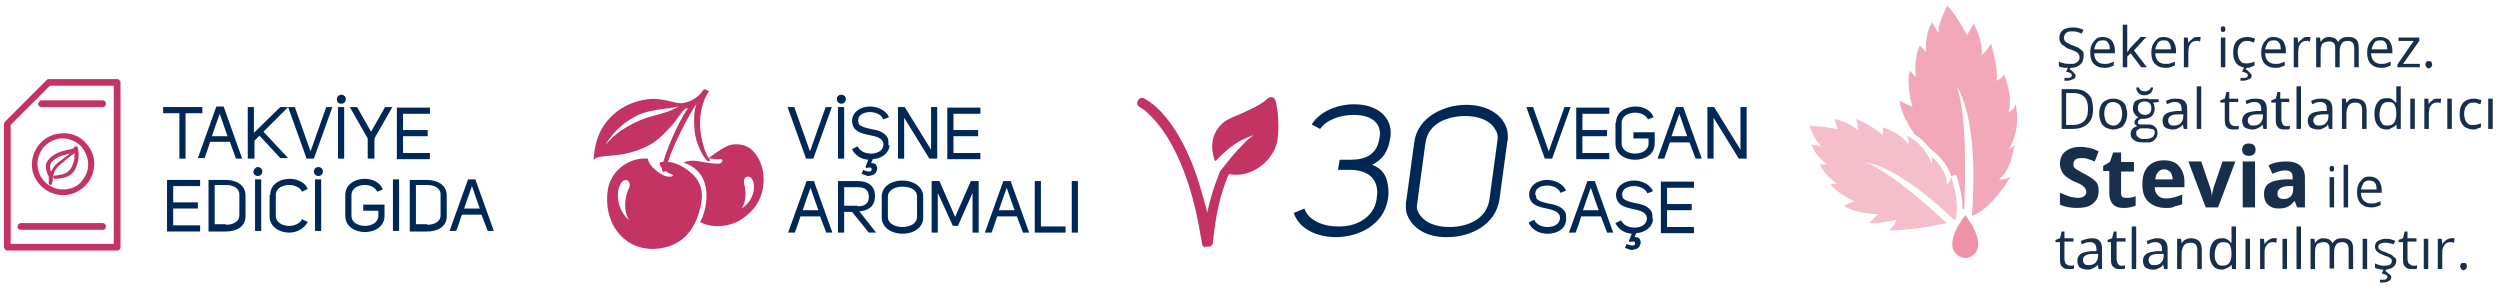 <?xml version="1.0" encoding="utf-8"?>
<!-- Generator: Adobe Illustrator 28.1.0, SVG Export Plug-In . SVG Version: 6.00 Build 0)  -->
<svg version="1.1" id="Layer_1" xmlns="http://www.w3.org/2000/svg" xmlns:xlink="http://www.w3.org/1999/xlink" x="0px" y="0px"
	 viewBox="0 0 446 52" style="enable-background:new 0 0 446 52;" xml:space="preserve">
<style type="text/css">
	.st0{fill:#182E4D;}
	.st1{opacity:0.6;}
	.st2{fill:#EF92A8;}
	.st3{opacity:0.8;}
	.st4{fill:none;}
	.st5{fill:#002856;}
	.st6{fill:#C33463;}
</style>
<g>
	<g>
		<g>
			<g>
				<path class="st0" d="M371.7,10.1c0,0.4-0.1,0.8-0.3,1.1c-0.2,0.3-0.5,0.5-0.9,0.7s-0.8,0.2-1.3,0.2c-0.3,0-0.5,0-0.8,0
					S368,12,367.8,12s-0.4-0.1-0.5-0.2V11c0.2,0.1,0.5,0.2,0.9,0.3s0.7,0.1,1.1,0.1c0.4,0,0.7,0,0.9-0.1s0.4-0.2,0.6-0.4
					c0.1-0.2,0.2-0.4,0.2-0.7c0-0.2-0.1-0.4-0.2-0.6s-0.3-0.3-0.5-0.4c-0.2-0.1-0.6-0.3-1-0.4c-0.3-0.1-0.6-0.2-0.8-0.4
					s-0.4-0.3-0.6-0.4c-0.2-0.2-0.3-0.4-0.4-0.6c-0.1-0.2-0.1-0.5-0.1-0.7c0-0.4,0.1-0.7,0.3-1c0.2-0.3,0.5-0.5,0.8-0.6
					c0.3-0.1,0.7-0.2,1.2-0.2c0.4,0,0.7,0,1.1,0.1c0.3,0.1,0.6,0.2,0.9,0.3l-0.3,0.7c-0.3-0.1-0.5-0.2-0.8-0.3
					c-0.3-0.1-0.6-0.1-0.9-0.1s-0.6,0-0.8,0.1c-0.2,0.1-0.4,0.2-0.5,0.4s-0.2,0.4-0.2,0.6c0,0.3,0.1,0.5,0.2,0.6
					c0.1,0.2,0.3,0.3,0.5,0.4c0.2,0.1,0.5,0.3,0.9,0.4c0.4,0.2,0.8,0.3,1.1,0.5s0.5,0.4,0.7,0.6S371.7,9.7,371.7,10.1z M370.3,13.4
					c0,0.3-0.1,0.6-0.4,0.7s-0.6,0.3-1.1,0.3c-0.1,0-0.2,0-0.3,0s-0.2,0-0.2,0v-0.5c0.1,0,0.1,0,0.2,0s0.2,0,0.3,0
					c0.2,0,0.4,0,0.6-0.1s0.2-0.2,0.2-0.4c0-0.2-0.1-0.3-0.3-0.4c-0.2-0.1-0.4-0.1-0.7-0.2l0.4-0.9h0.5l-0.3,0.5
					c0.2,0,0.3,0.1,0.4,0.2c0.1,0.1,0.2,0.2,0.3,0.3S370.3,13.3,370.3,13.4z"/>
				<path class="st0" d="M375.1,6.6c0.5,0,0.8,0.1,1.2,0.3s0.6,0.5,0.7,0.8c0.2,0.4,0.3,0.8,0.3,1.3v0.5h-3.7c0,0.6,0.2,1.1,0.5,1.4
					s0.7,0.5,1.3,0.5c0.3,0,0.6,0,0.9-0.1s0.5-0.2,0.8-0.3v0.7c-0.3,0.1-0.5,0.2-0.8,0.3c-0.3,0.1-0.6,0.1-0.9,0.1
					c-0.5,0-1-0.1-1.3-0.3c-0.4-0.2-0.7-0.5-0.9-0.9s-0.3-0.9-0.3-1.5c0-0.6,0.1-1.1,0.3-1.5c0.2-0.4,0.5-0.7,0.8-1
					C374.2,6.7,374.6,6.6,375.1,6.6z M375.1,7.2c-0.4,0-0.8,0.1-1,0.4s-0.4,0.7-0.5,1.2h2.8c0-0.3-0.1-0.6-0.1-0.8
					c-0.1-0.2-0.2-0.4-0.4-0.6S375.4,7.2,375.1,7.2z"/>
				<path class="st0" d="M379.5,4.4v3.9c0,0.1,0,0.3,0,0.5s0,0.4,0,0.5h0c0.1-0.1,0.2-0.2,0.3-0.4c0.1-0.2,0.2-0.3,0.3-0.4l1.8-1.9
					h1L380.7,9L383,12h-1l-1.9-2.5l-0.6,0.6V12h-0.8V4.4H379.5z"/>
				<path class="st0" d="M386,6.6c0.5,0,0.8,0.1,1.2,0.3s0.6,0.5,0.7,0.8c0.2,0.4,0.3,0.8,0.3,1.3v0.5h-3.7c0,0.6,0.2,1.1,0.5,1.4
					s0.7,0.5,1.3,0.5c0.3,0,0.6,0,0.9-0.1s0.5-0.2,0.8-0.3v0.7c-0.3,0.1-0.5,0.2-0.8,0.3c-0.3,0.1-0.6,0.1-0.9,0.1
					c-0.5,0-1-0.1-1.3-0.3c-0.4-0.2-0.7-0.5-0.9-0.9s-0.3-0.9-0.3-1.5c0-0.6,0.1-1.1,0.3-1.5c0.2-0.4,0.5-0.7,0.8-1
					C385.1,6.7,385.5,6.6,386,6.6z M386,7.2c-0.4,0-0.8,0.1-1,0.4s-0.4,0.7-0.5,1.2h2.8c0-0.3-0.1-0.6-0.1-0.8
					c-0.1-0.2-0.2-0.4-0.4-0.6S386.3,7.2,386,7.2z"/>
				<path class="st0" d="M392,6.6c0.1,0,0.2,0,0.3,0s0.2,0,0.3,0l-0.1,0.8c-0.1,0-0.2,0-0.3-0.1s-0.2,0-0.3,0c-0.2,0-0.4,0-0.6,0.1
					c-0.2,0.1-0.4,0.2-0.5,0.4s-0.3,0.4-0.3,0.6s-0.1,0.5-0.1,0.8V12h-0.8V6.7h0.7l0.1,1h0c0.1-0.2,0.2-0.4,0.4-0.5s0.3-0.3,0.5-0.4
					C391.5,6.6,391.7,6.6,392,6.6z"/>
				<path class="st0" d="M396.6,4.7c0.1,0,0.2,0,0.3,0.1c0.1,0.1,0.1,0.2,0.1,0.4c0,0.2,0,0.3-0.1,0.4c-0.1,0.1-0.2,0.1-0.3,0.1
					c-0.1,0-0.3,0-0.3-0.1c-0.1-0.1-0.1-0.2-0.1-0.4c0-0.2,0-0.3,0.1-0.4C396.4,4.7,396.5,4.7,396.6,4.7z M397,6.7V12h-0.8V6.7H397z
					"/>
				<path class="st0" d="M400.9,12.1c-0.5,0-0.9-0.1-1.3-0.3s-0.7-0.5-0.9-0.9s-0.3-0.9-0.3-1.5c0-0.6,0.1-1.2,0.3-1.6
					c0.2-0.4,0.5-0.7,0.9-0.9s0.8-0.3,1.3-0.3c0.3,0,0.5,0,0.8,0.1c0.2,0.1,0.5,0.1,0.6,0.2l-0.2,0.7c-0.2-0.1-0.4-0.1-0.6-0.2
					c-0.2-0.1-0.4-0.1-0.6-0.1c-0.4,0-0.7,0.1-0.9,0.2c-0.2,0.2-0.4,0.4-0.6,0.7c-0.1,0.3-0.2,0.7-0.2,1.1c0,0.4,0.1,0.8,0.2,1.1
					c0.1,0.3,0.3,0.5,0.5,0.7c0.2,0.2,0.5,0.2,0.9,0.2c0.3,0,0.5,0,0.8-0.1s0.4-0.1,0.6-0.2v0.7c-0.2,0.1-0.4,0.2-0.6,0.2
					C401.5,12.1,401.2,12.1,400.9,12.1z M401.7,13.4c0,0.3-0.1,0.6-0.4,0.7s-0.6,0.3-1.1,0.3c-0.1,0-0.2,0-0.3,0s-0.2,0-0.2,0v-0.5
					c0.1,0,0.1,0,0.2,0s0.2,0,0.3,0c0.2,0,0.4,0,0.6-0.1s0.2-0.2,0.2-0.4c0-0.2-0.1-0.3-0.3-0.4c-0.2-0.1-0.4-0.1-0.7-0.2l0.4-0.9
					h0.5l-0.3,0.5c0.2,0,0.3,0.1,0.4,0.2c0.1,0.1,0.2,0.2,0.3,0.3S401.7,13.3,401.7,13.4z"/>
				<path class="st0" d="M405.6,6.6c0.5,0,0.8,0.1,1.2,0.3s0.6,0.5,0.7,0.8c0.2,0.4,0.3,0.8,0.3,1.3v0.5h-3.7c0,0.6,0.2,1.1,0.5,1.4
					s0.7,0.5,1.3,0.5c0.3,0,0.6,0,0.9-0.1s0.5-0.2,0.8-0.3v0.7c-0.3,0.1-0.5,0.2-0.8,0.3c-0.3,0.1-0.6,0.1-0.9,0.1
					c-0.5,0-1-0.1-1.3-0.3c-0.4-0.2-0.7-0.5-0.9-0.9s-0.3-0.9-0.3-1.5c0-0.6,0.1-1.1,0.3-1.5c0.2-0.4,0.5-0.7,0.8-1
					C404.7,6.7,405.1,6.6,405.6,6.6z M405.6,7.2c-0.4,0-0.8,0.1-1,0.4s-0.4,0.7-0.5,1.2h2.8c0-0.3-0.1-0.6-0.1-0.8
					c-0.1-0.2-0.2-0.4-0.4-0.6S405.9,7.2,405.6,7.2z"/>
				<path class="st0" d="M411.6,6.6c0.1,0,0.2,0,0.3,0s0.2,0,0.3,0l-0.1,0.8c-0.1,0-0.2,0-0.3-0.1s-0.2,0-0.3,0
					c-0.2,0-0.4,0-0.6,0.1c-0.2,0.1-0.4,0.2-0.5,0.4s-0.3,0.4-0.3,0.6S410,8.9,410,9.2V12h-0.8V6.7h0.7l0.1,1h0
					c0.1-0.2,0.2-0.4,0.4-0.5s0.3-0.3,0.5-0.4C411.1,6.6,411.3,6.6,411.6,6.6z"/>
				<path class="st0" d="M419.1,6.6c0.6,0,1,0.2,1.3,0.5s0.4,0.8,0.4,1.5V12H420V8.6c0-0.4-0.1-0.8-0.3-1c-0.2-0.2-0.5-0.3-0.8-0.3
					c-0.5,0-0.9,0.1-1.1,0.4c-0.2,0.3-0.4,0.7-0.4,1.3v3h-0.8V8.6c0-0.3,0-0.5-0.1-0.7c-0.1-0.2-0.2-0.3-0.4-0.4
					c-0.2-0.1-0.4-0.1-0.6-0.1c-0.4,0-0.6,0.1-0.9,0.2s-0.4,0.4-0.5,0.7c-0.1,0.3-0.1,0.6-0.1,1.1V12h-0.8V6.7h0.7l0.1,0.8h0
					c0.1-0.2,0.2-0.3,0.4-0.5s0.3-0.2,0.5-0.3s0.4-0.1,0.6-0.1c0.4,0,0.7,0.1,1,0.2c0.3,0.2,0.5,0.4,0.6,0.7h0
					c0.2-0.3,0.4-0.5,0.7-0.7S418.7,6.6,419.1,6.6z"/>
				<path class="st0" d="M424.6,6.6c0.5,0,0.8,0.1,1.2,0.3s0.6,0.5,0.7,0.8c0.2,0.4,0.3,0.8,0.3,1.3v0.5H423c0,0.6,0.2,1.1,0.5,1.4
					s0.7,0.5,1.3,0.5c0.3,0,0.6,0,0.9-0.1s0.5-0.2,0.8-0.3v0.7c-0.3,0.1-0.5,0.2-0.8,0.3c-0.3,0.1-0.6,0.1-0.9,0.1
					c-0.5,0-1-0.1-1.3-0.3c-0.4-0.2-0.7-0.5-0.9-0.9s-0.3-0.9-0.3-1.5c0-0.6,0.1-1.1,0.3-1.5c0.2-0.4,0.5-0.7,0.8-1
					C423.7,6.7,424.1,6.6,424.6,6.6z M424.6,7.2c-0.4,0-0.8,0.1-1,0.4s-0.4,0.7-0.5,1.2h2.8c0-0.3-0.1-0.6-0.1-0.8
					c-0.1-0.2-0.2-0.4-0.4-0.6S424.9,7.2,424.6,7.2z"/>
				<path class="st0" d="M431.6,12h-3.9v-0.5l2.9-4.2h-2.7V6.7h3.7v0.6l-2.9,4.1h3V12z"/>
				<path class="st0" d="M432.7,11.5c0-0.2,0.1-0.4,0.2-0.5s0.2-0.1,0.4-0.1c0.2,0,0.3,0,0.4,0.1s0.2,0.3,0.2,0.5
					c0,0.2-0.1,0.4-0.2,0.5s-0.3,0.2-0.4,0.2c-0.2,0-0.3-0.1-0.4-0.2S432.7,11.7,432.7,11.5z"/>
				<path class="st0" d="M373.4,19.4c0,0.8-0.1,1.5-0.4,2s-0.7,0.9-1.3,1.2c-0.6,0.3-1.2,0.4-2,0.4h-1.9v-7.1h2.2
					c0.7,0,1.4,0.1,1.9,0.4s0.9,0.7,1.2,1.2C373.2,18,373.4,18.6,373.4,19.4z M372.5,19.4c0-0.6-0.1-1.2-0.3-1.6
					c-0.2-0.4-0.5-0.7-0.9-0.9c-0.4-0.2-0.9-0.3-1.5-0.3h-1.2v5.7h1c1,0,1.7-0.2,2.2-0.7C372.3,21.1,372.5,20.4,372.5,19.4z"/>
				<path class="st0" d="M379.5,20.3c0,0.4-0.1,0.8-0.2,1.2s-0.3,0.6-0.5,0.9s-0.5,0.4-0.8,0.5c-0.3,0.1-0.6,0.2-1,0.2
					c-0.4,0-0.7-0.1-1-0.2c-0.3-0.1-0.6-0.3-0.8-0.5c-0.2-0.2-0.4-0.5-0.5-0.9c-0.1-0.3-0.2-0.7-0.2-1.2c0-0.6,0.1-1.1,0.3-1.5
					s0.5-0.7,0.9-0.9c0.4-0.2,0.8-0.3,1.3-0.3c0.5,0,0.9,0.1,1.3,0.3c0.4,0.2,0.7,0.5,0.9,0.9C379.3,19.3,379.5,19.8,379.5,20.3z
					 M375.4,20.3c0,0.4,0.1,0.8,0.2,1.1s0.3,0.6,0.5,0.7s0.5,0.3,0.9,0.3c0.4,0,0.7-0.1,0.9-0.3c0.2-0.2,0.4-0.4,0.5-0.7
					s0.2-0.7,0.2-1.1c0-0.4-0.1-0.8-0.2-1.1s-0.3-0.6-0.5-0.7s-0.5-0.3-0.9-0.3c-0.6,0-1,0.2-1.2,0.6
					C375.5,19.2,375.4,19.7,375.4,20.3z"/>
				<path class="st0" d="M382.3,25.4c-0.7,0-1.2-0.1-1.6-0.4s-0.6-0.6-0.6-1.1c0-0.3,0.1-0.6,0.3-0.9c0.2-0.2,0.5-0.4,0.9-0.5
					c-0.1-0.1-0.3-0.2-0.4-0.3c-0.1-0.1-0.1-0.3-0.1-0.4c0-0.2,0.1-0.4,0.2-0.5c0.1-0.1,0.3-0.3,0.5-0.4c-0.3-0.1-0.5-0.3-0.7-0.6
					c-0.2-0.3-0.3-0.6-0.3-0.9c0-0.4,0.1-0.7,0.2-1s0.4-0.5,0.7-0.6s0.7-0.2,1.1-0.2c0.1,0,0.2,0,0.3,0c0.1,0,0.2,0,0.3,0
					s0.2,0,0.2,0.1h1.8v0.5l-1,0.1c0.1,0.1,0.2,0.3,0.2,0.5s0.1,0.4,0.1,0.6c0,0.5-0.2,1-0.5,1.3s-0.9,0.5-1.5,0.5
					c-0.1,0-0.3,0-0.5,0c-0.2,0.1-0.3,0.2-0.4,0.3c-0.1,0.1-0.1,0.2-0.1,0.4c0,0.1,0,0.2,0.1,0.2c0.1,0.1,0.2,0.1,0.3,0.1
					s0.3,0,0.4,0h0.9c0.6,0,1,0.1,1.3,0.4c0.3,0.2,0.5,0.6,0.5,1.1c0,0.6-0.2,1-0.7,1.4S383.3,25.4,382.3,25.4z M382.4,24.8
					c0.4,0,0.8,0,1.1-0.1c0.3-0.1,0.5-0.2,0.7-0.4c0.1-0.2,0.2-0.4,0.2-0.6c0-0.2,0-0.4-0.1-0.5S384,23,383.8,23s-0.4-0.1-0.7-0.1
					h-0.9c-0.2,0-0.5,0-0.6,0.1s-0.3,0.2-0.4,0.3c-0.1,0.1-0.1,0.3-0.1,0.5c0,0.3,0.1,0.5,0.4,0.7S381.9,24.8,382.4,24.8z
					 M384.1,15.6c0,0.3-0.1,0.5-0.2,0.7c-0.1,0.2-0.3,0.4-0.5,0.5s-0.5,0.2-0.8,0.2c-0.5,0-0.8-0.1-1.1-0.4c-0.2-0.2-0.4-0.6-0.4-1
					h0.5c0,0.2,0.1,0.3,0.2,0.4s0.2,0.2,0.3,0.2s0.3,0.1,0.5,0.1c0.2,0,0.3,0,0.5-0.1s0.3-0.1,0.4-0.2s0.1-0.2,0.2-0.4H384.1z
					 M382.6,20.5c0.4,0,0.7-0.1,0.9-0.3s0.3-0.5,0.3-0.9c0-0.4-0.1-0.7-0.3-0.9s-0.5-0.3-0.9-0.3c-0.4,0-0.7,0.1-0.9,0.3
					c-0.2,0.2-0.3,0.5-0.3,0.9c0,0.4,0.1,0.6,0.3,0.8S382.2,20.5,382.6,20.5z"/>
				<path class="st0" d="M388.3,17.6c0.6,0,1.1,0.1,1.4,0.4s0.5,0.7,0.5,1.4V23h-0.6l-0.2-0.8h0c-0.1,0.2-0.3,0.4-0.5,0.5
					s-0.4,0.2-0.6,0.3c-0.2,0.1-0.5,0.1-0.8,0.1c-0.3,0-0.6-0.1-0.9-0.2c-0.3-0.1-0.5-0.3-0.6-0.5c-0.1-0.2-0.2-0.5-0.2-0.9
					c0-0.5,0.2-0.9,0.6-1.2s1.1-0.4,1.9-0.5l0.9,0v-0.3c0-0.5-0.1-0.8-0.3-1s-0.5-0.3-0.8-0.3c-0.3,0-0.5,0-0.8,0.1
					s-0.5,0.2-0.7,0.3l-0.2-0.6c0.2-0.1,0.5-0.2,0.8-0.3S387.9,17.6,388.3,17.6z M389.4,20.4l-0.8,0c-0.7,0-1.1,0.1-1.4,0.3
					s-0.4,0.5-0.4,0.8c0,0.3,0.1,0.5,0.3,0.7s0.4,0.2,0.7,0.2c0.5,0,0.9-0.1,1.2-0.4s0.5-0.7,0.5-1.2V20.4z"/>
				<path class="st0" d="M392.7,23h-0.8v-7.6h0.8V23z"/>
				<path class="st0" d="M398.7,22.5c0.1,0,0.3,0,0.4,0s0.3-0.1,0.3-0.1V23c-0.1,0-0.2,0.1-0.4,0.1c-0.2,0-0.3,0-0.5,0
					c-0.3,0-0.5,0-0.8-0.1s-0.4-0.3-0.6-0.5c-0.1-0.2-0.2-0.6-0.2-1v-3.2h-0.8v-0.4l0.8-0.3l0.3-1.2h0.5v1.2h1.6v0.6h-1.6v3.1
					c0,0.3,0.1,0.6,0.2,0.8C398.2,22.4,398.4,22.5,398.7,22.5z"/>
				<path class="st0" d="M402.5,17.6c0.6,0,1.1,0.1,1.4,0.4s0.5,0.7,0.5,1.4V23h-0.6l-0.2-0.8h0c-0.1,0.2-0.3,0.4-0.5,0.5
					s-0.4,0.2-0.6,0.3c-0.2,0.1-0.5,0.1-0.8,0.1c-0.3,0-0.6-0.1-0.9-0.2c-0.3-0.1-0.5-0.3-0.6-0.5c-0.1-0.2-0.2-0.5-0.2-0.9
					c0-0.5,0.2-0.9,0.6-1.2s1.1-0.4,1.9-0.5l0.9,0v-0.3c0-0.5-0.1-0.8-0.3-1s-0.5-0.3-0.8-0.3c-0.3,0-0.5,0-0.8,0.1
					s-0.5,0.2-0.7,0.3l-0.2-0.6c0.2-0.1,0.5-0.2,0.8-0.3S402.2,17.6,402.5,17.6z M403.6,20.4l-0.8,0c-0.7,0-1.1,0.1-1.4,0.3
					s-0.4,0.5-0.4,0.8c0,0.3,0.1,0.5,0.3,0.7s0.4,0.2,0.7,0.2c0.5,0,0.9-0.1,1.2-0.4s0.5-0.7,0.5-1.2V20.4z"/>
				<path class="st0" d="M407.8,22.5c0.1,0,0.3,0,0.4,0s0.3-0.1,0.3-0.1V23c-0.1,0-0.2,0.1-0.4,0.1c-0.2,0-0.3,0-0.5,0
					c-0.3,0-0.5,0-0.8-0.1s-0.4-0.3-0.6-0.5c-0.1-0.2-0.2-0.6-0.2-1v-3.2h-0.8v-0.4l0.8-0.3l0.3-1.2h0.5v1.2h1.6v0.6H407v3.1
					c0,0.3,0.1,0.6,0.2,0.8C407.3,22.4,407.6,22.5,407.8,22.5z"/>
				<path class="st0" d="M410.5,23h-0.8v-7.6h0.8V23z"/>
				<path class="st0" d="M414.2,17.6c0.6,0,1.1,0.1,1.4,0.4s0.5,0.7,0.5,1.4V23h-0.6l-0.2-0.8h0c-0.1,0.2-0.3,0.4-0.5,0.5
					s-0.4,0.2-0.6,0.3c-0.2,0.1-0.5,0.1-0.8,0.1c-0.3,0-0.6-0.1-0.9-0.2c-0.3-0.1-0.5-0.3-0.6-0.5c-0.1-0.2-0.2-0.5-0.2-0.9
					c0-0.5,0.2-0.9,0.6-1.2s1.1-0.4,1.9-0.5l0.9,0v-0.3c0-0.5-0.1-0.8-0.3-1s-0.5-0.3-0.8-0.3c-0.3,0-0.5,0-0.8,0.1
					s-0.5,0.2-0.7,0.3l-0.2-0.6c0.2-0.1,0.5-0.2,0.8-0.3S413.8,17.6,414.2,17.6z M415.3,20.4l-0.8,0c-0.7,0-1.1,0.1-1.4,0.3
					s-0.4,0.5-0.4,0.8c0,0.3,0.1,0.5,0.3,0.7s0.4,0.2,0.7,0.2c0.5,0,0.9-0.1,1.2-0.4s0.5-0.7,0.5-1.2V20.4z"/>
				<path class="st0" d="M420.3,17.6c0.6,0,1.1,0.2,1.4,0.5s0.5,0.8,0.5,1.5V23h-0.8v-3.4c0-0.4-0.1-0.8-0.3-1
					c-0.2-0.2-0.5-0.3-0.9-0.3c-0.6,0-1,0.2-1.2,0.5s-0.4,0.8-0.4,1.5V23h-0.8v-5.4h0.7l0.1,0.8h0c0.1-0.2,0.3-0.3,0.4-0.5
					s0.4-0.2,0.6-0.3S420,17.6,420.3,17.6z"/>
				<path class="st0" d="M425.8,23.1c-0.7,0-1.2-0.2-1.6-0.7c-0.4-0.5-0.6-1.1-0.6-2.1c0-0.9,0.2-1.6,0.6-2.1s0.9-0.7,1.6-0.7
					c0.3,0,0.5,0,0.7,0.1s0.4,0.2,0.5,0.3s0.3,0.3,0.4,0.4h0.1c0-0.1,0-0.2,0-0.4s0-0.3,0-0.4v-2.1h0.8V23h-0.7l-0.1-0.8h0
					c-0.1,0.2-0.2,0.3-0.4,0.4c-0.2,0.1-0.3,0.2-0.6,0.3C426.3,23.1,426.1,23.1,425.8,23.1z M425.9,22.4c0.6,0,1-0.2,1.2-0.5
					s0.4-0.8,0.4-1.5v-0.1c0-0.7-0.1-1.2-0.3-1.6c-0.2-0.4-0.6-0.5-1.2-0.5c-0.5,0-0.9,0.2-1.1,0.6s-0.4,0.9-0.4,1.6
					c0,0.7,0.1,1.2,0.4,1.5C425,22.3,425.4,22.4,425.9,22.4z"/>
				<path class="st0" d="M430.8,23H430v-5.4h0.8V23z"/>
				<path class="st0" d="M434.9,17.6c0.1,0,0.2,0,0.3,0s0.2,0,0.3,0l-0.1,0.8c-0.1,0-0.2,0-0.3-0.1s-0.2,0-0.3,0
					c-0.2,0-0.4,0-0.6,0.1c-0.2,0.1-0.4,0.2-0.5,0.4s-0.3,0.4-0.3,0.6s-0.1,0.5-0.1,0.8V23h-0.8v-5.4h0.7l0.1,1h0
					c0.1-0.2,0.2-0.4,0.4-0.5s0.3-0.3,0.5-0.4C434.5,17.6,434.7,17.6,434.9,17.6z"/>
				<path class="st0" d="M437.4,23h-0.8v-5.4h0.8V23z"/>
				<path class="st0" d="M441.3,23.1c-0.5,0-0.9-0.1-1.3-0.3s-0.7-0.5-0.9-0.9s-0.3-0.9-0.3-1.5c0-0.6,0.1-1.2,0.3-1.6
					c0.2-0.4,0.5-0.7,0.9-0.9s0.8-0.3,1.3-0.3c0.3,0,0.5,0,0.8,0.1c0.2,0.1,0.5,0.1,0.6,0.2l-0.2,0.7c-0.2-0.1-0.4-0.1-0.6-0.2
					c-0.2-0.1-0.4-0.1-0.6-0.1c-0.4,0-0.7,0.1-0.9,0.2c-0.2,0.2-0.4,0.4-0.6,0.7c-0.1,0.3-0.2,0.7-0.2,1.1c0,0.4,0.1,0.8,0.2,1.1
					c0.1,0.3,0.3,0.5,0.5,0.7c0.2,0.2,0.5,0.2,0.9,0.2c0.3,0,0.5,0,0.8-0.1s0.4-0.1,0.6-0.2v0.7c-0.2,0.1-0.4,0.2-0.6,0.2
					C441.8,23.1,441.6,23.1,441.3,23.1z"/>
				<path class="st0" d="M444.7,23h-0.8v-5.4h0.8V23z"/>
				<path class="st0" d="M374.4,34c0,1-0.3,1.7-1,2.3c-0.7,0.6-1.7,0.8-2.9,0.8c-1.1,0-2.2-0.2-3-0.6v-2.1c0.7,0.3,1.3,0.5,1.8,0.7
					c0.5,0.1,1,0.2,1.4,0.2c0.5,0,0.9-0.1,1.1-0.3c0.3-0.2,0.4-0.5,0.4-0.8c0-0.2-0.1-0.4-0.2-0.6c-0.1-0.2-0.3-0.3-0.5-0.5
					c-0.2-0.2-0.7-0.4-1.4-0.7c-0.7-0.3-1.1-0.6-1.5-0.9s-0.6-0.6-0.8-1s-0.3-0.8-0.3-1.3c0-0.9,0.3-1.7,1-2.2
					c0.6-0.5,1.5-0.8,2.7-0.8c0.6,0,1.1,0.1,1.6,0.2c0.5,0.1,1,0.3,1.6,0.6l-0.7,1.8c-0.6-0.2-1-0.4-1.4-0.5
					c-0.4-0.1-0.7-0.1-1.1-0.1c-0.4,0-0.8,0.1-1,0.3c-0.2,0.2-0.3,0.5-0.3,0.8c0,0.2,0,0.4,0.1,0.5c0.1,0.1,0.2,0.3,0.4,0.4
					c0.2,0.1,0.7,0.4,1.4,0.8c1,0.5,1.7,1,2.1,1.4C374.2,32.7,374.4,33.3,374.4,34z"/>
				<path class="st0" d="M379.6,35.3c0.4,0,0.9-0.1,1.4-0.3v1.7c-0.6,0.2-1.2,0.4-2.1,0.4c-0.9,0-1.5-0.2-2-0.7
					c-0.4-0.5-0.6-1.1-0.6-2v-3.9h-1.1v-0.9l1.2-0.7l0.6-1.7h1.4v1.7h2.3v1.7h-2.3v3.9c0,0.3,0.1,0.6,0.3,0.7
					C379.1,35.3,379.3,35.3,379.6,35.3z"/>
				<path class="st0" d="M386.4,37.1c-1.3,0-2.3-0.4-3.1-1.1s-1.1-1.8-1.1-3.1c0-1.4,0.3-2.4,1-3.2c0.7-0.7,1.6-1.1,2.8-1.1
					c1.2,0,2.1,0.3,2.7,1s1,1.6,1,2.7v1.1h-5.3c0,0.6,0.2,1.1,0.6,1.5s0.8,0.5,1.5,0.5c0.5,0,1-0.1,1.4-0.2s0.9-0.3,1.4-0.5v1.7
					c-0.4,0.2-0.8,0.3-1.3,0.4C387.6,37.1,387,37.1,386.4,37.1z M386.1,30.2c-0.5,0-0.8,0.2-1.1,0.5c-0.3,0.3-0.4,0.7-0.5,1.3h3.1
					c0-0.6-0.2-1-0.4-1.3C386.9,30.4,386.5,30.2,386.1,30.2z"/>
				<path class="st0" d="M393.5,37l-3.1-8.2h2.3l1.6,4.7c0.2,0.6,0.3,1.2,0.3,1.7h0c0-0.5,0.1-1,0.3-1.7l1.6-4.7h2.3l-3.1,8.2H393.5
					z"/>
				<path class="st0" d="M400,26.7c0-0.7,0.4-1.1,1.2-1.1c0.8,0,1.2,0.4,1.2,1.1c0,0.3-0.1,0.6-0.3,0.8c-0.2,0.2-0.5,0.3-0.9,0.3
					C400.4,27.8,400,27.4,400,26.7z M402.3,37h-2.2v-8.2h2.2V37z"/>
				<path class="st0" d="M409.8,37l-0.4-1.1h-0.1c-0.4,0.5-0.8,0.8-1.2,1c-0.4,0.2-0.9,0.3-1.6,0.3c-0.8,0-1.4-0.2-1.9-0.7
					c-0.5-0.4-0.7-1.1-0.7-1.9c0-0.9,0.3-1.5,0.9-1.9c0.6-0.4,1.5-0.6,2.8-0.7l1.4,0v-0.4c0-0.8-0.4-1.2-1.3-1.2
					c-0.7,0-1.4,0.2-2.3,0.6l-0.7-1.5c0.9-0.5,2-0.7,3.1-0.7c1.1,0,1.9,0.2,2.5,0.7c0.6,0.5,0.9,1.2,0.9,2.2V37H409.8z M409.2,33.2
					l-0.9,0c-0.6,0-1.1,0.1-1.5,0.4s-0.5,0.5-0.5,1c0,0.6,0.4,0.9,1.1,0.9c0.5,0,0.9-0.1,1.2-0.4c0.3-0.3,0.5-0.7,0.5-1.2V33.2z"/>
				<path class="st0" d="M416,29.6c0.1,0,0.2,0,0.3,0.1c0.1,0.1,0.1,0.2,0.1,0.4c0,0.2,0,0.3-0.1,0.4c-0.1,0.1-0.2,0.1-0.3,0.1
					c-0.1,0-0.3,0-0.3-0.1c-0.1-0.1-0.1-0.2-0.1-0.4c0-0.2,0-0.3,0.1-0.4C415.7,29.7,415.9,29.6,416,29.6z M416.4,31.6V37h-0.8v-5.4
					H416.4z"/>
				<path class="st0" d="M418.9,37h-0.8v-7.6h0.8V37z"/>
				<path class="st0" d="M422.7,31.5c0.5,0,0.8,0.1,1.2,0.3c0.3,0.2,0.6,0.5,0.7,0.8c0.2,0.4,0.3,0.8,0.3,1.3v0.5h-3.7
					c0,0.6,0.2,1.1,0.5,1.4c0.3,0.3,0.7,0.5,1.3,0.5c0.3,0,0.6,0,0.9-0.1c0.3-0.1,0.5-0.2,0.8-0.3v0.7c-0.3,0.1-0.5,0.2-0.8,0.3
					c-0.3,0.1-0.6,0.1-0.9,0.1c-0.5,0-1-0.1-1.3-0.3c-0.4-0.2-0.7-0.5-0.9-0.9c-0.2-0.4-0.3-0.9-0.3-1.5c0-0.6,0.1-1.1,0.3-1.5
					c0.2-0.4,0.5-0.7,0.8-1C421.8,31.6,422.2,31.5,422.7,31.5z M422.7,32.2c-0.4,0-0.8,0.1-1,0.4s-0.4,0.7-0.5,1.2h2.8
					c0-0.3-0.1-0.6-0.1-0.8c-0.1-0.2-0.2-0.4-0.4-0.6C423.2,32.3,423,32.2,422.7,32.2z"/>
				<path class="st0" d="M369.3,47.4c0.1,0,0.3,0,0.4,0c0.1,0,0.3-0.1,0.3-0.1v0.6c-0.1,0-0.2,0.1-0.4,0.1c-0.2,0-0.3,0-0.5,0
					c-0.3,0-0.5,0-0.8-0.1c-0.2-0.1-0.4-0.3-0.6-0.5c-0.1-0.2-0.2-0.6-0.2-1v-3.2h-0.8v-0.4l0.8-0.3l0.3-1.2h0.5v1.2h1.6v0.6h-1.6
					v3.1c0,0.3,0.1,0.6,0.2,0.8C368.8,47.3,369.1,47.4,369.3,47.4z"/>
				<path class="st0" d="M373.1,42.5c0.6,0,1.1,0.1,1.4,0.4c0.3,0.3,0.5,0.7,0.5,1.4V48h-0.6l-0.2-0.8h0c-0.1,0.2-0.3,0.4-0.5,0.5
					s-0.4,0.2-0.6,0.3c-0.2,0.1-0.5,0.1-0.8,0.1c-0.3,0-0.6-0.1-0.9-0.2c-0.3-0.1-0.5-0.3-0.6-0.5c-0.1-0.2-0.2-0.5-0.2-0.9
					c0-0.5,0.2-0.9,0.6-1.2c0.4-0.3,1.1-0.4,1.9-0.5l0.9,0v-0.3c0-0.5-0.1-0.8-0.3-1s-0.5-0.3-0.8-0.3c-0.3,0-0.5,0-0.8,0.1
					c-0.3,0.1-0.5,0.2-0.7,0.3l-0.2-0.6c0.2-0.1,0.5-0.2,0.8-0.3S372.8,42.5,373.1,42.5z M374.2,45.3l-0.8,0c-0.7,0-1.1,0.1-1.4,0.3
					c-0.3,0.2-0.4,0.5-0.4,0.8c0,0.3,0.1,0.5,0.3,0.7s0.4,0.2,0.7,0.2c0.5,0,0.9-0.1,1.2-0.4s0.5-0.7,0.5-1.2V45.3z"/>
				<path class="st0" d="M378.4,47.4c0.1,0,0.3,0,0.4,0c0.1,0,0.3-0.1,0.3-0.1v0.6c-0.1,0-0.2,0.1-0.4,0.1c-0.2,0-0.3,0-0.5,0
					c-0.3,0-0.5,0-0.8-0.1c-0.2-0.1-0.4-0.3-0.6-0.5c-0.1-0.2-0.2-0.6-0.2-1v-3.2H376v-0.4l0.8-0.3l0.3-1.2h0.5v1.2h1.6v0.6h-1.6
					v3.1c0,0.3,0.1,0.6,0.2,0.8C378,47.3,378.2,47.4,378.4,47.4z"/>
				<path class="st0" d="M381.1,48h-0.8v-7.6h0.8V48z"/>
				<path class="st0" d="M384.8,42.5c0.6,0,1.1,0.1,1.4,0.4c0.3,0.3,0.5,0.7,0.5,1.4V48h-0.6l-0.2-0.8h0c-0.1,0.2-0.3,0.4-0.5,0.5
					s-0.4,0.2-0.6,0.3c-0.2,0.1-0.5,0.1-0.8,0.1c-0.3,0-0.6-0.1-0.9-0.2c-0.3-0.1-0.5-0.3-0.6-0.5c-0.1-0.2-0.2-0.5-0.2-0.9
					c0-0.5,0.2-0.9,0.6-1.2c0.4-0.3,1.1-0.4,1.9-0.5l0.9,0v-0.3c0-0.5-0.1-0.8-0.3-1s-0.5-0.3-0.8-0.3c-0.3,0-0.5,0-0.8,0.1
					c-0.3,0.1-0.5,0.2-0.7,0.3L383,43c0.2-0.1,0.5-0.2,0.8-0.3S384.4,42.5,384.8,42.5z M385.9,45.3l-0.8,0c-0.7,0-1.1,0.1-1.4,0.3
					c-0.3,0.2-0.4,0.5-0.4,0.8c0,0.3,0.1,0.5,0.3,0.7s0.4,0.2,0.7,0.2c0.5,0,0.9-0.1,1.2-0.4s0.5-0.7,0.5-1.2V45.3z"/>
				<path class="st0" d="M390.9,42.5c0.6,0,1.1,0.2,1.4,0.5c0.3,0.3,0.5,0.8,0.5,1.5V48H392v-3.4c0-0.4-0.1-0.8-0.3-1
					c-0.2-0.2-0.5-0.3-0.9-0.3c-0.6,0-1,0.2-1.2,0.5c-0.2,0.3-0.4,0.8-0.4,1.5V48h-0.8v-5.4h0.7l0.1,0.8h0c0.1-0.2,0.3-0.3,0.4-0.5
					c0.2-0.1,0.4-0.2,0.6-0.3C390.4,42.6,390.6,42.5,390.9,42.5z"/>
				<path class="st0" d="M396.4,48.1c-0.7,0-1.2-0.2-1.6-0.7c-0.4-0.5-0.6-1.1-0.6-2.1c0-0.9,0.2-1.6,0.6-2.1
					c0.4-0.5,0.9-0.7,1.6-0.7c0.3,0,0.5,0,0.7,0.1c0.2,0.1,0.4,0.2,0.5,0.3c0.2,0.1,0.3,0.3,0.4,0.4h0.1c0-0.1,0-0.2,0-0.4
					s0-0.3,0-0.4v-2.1h0.8V48h-0.7l-0.1-0.8h0c-0.1,0.2-0.2,0.3-0.4,0.4c-0.2,0.1-0.3,0.2-0.6,0.3C396.9,48,396.7,48.1,396.4,48.1z
					 M396.5,47.4c0.6,0,1-0.2,1.2-0.5c0.2-0.3,0.4-0.8,0.4-1.5v-0.1c0-0.7-0.1-1.2-0.3-1.6c-0.2-0.4-0.6-0.5-1.2-0.5
					c-0.5,0-0.9,0.2-1.1,0.6c-0.2,0.4-0.4,0.9-0.4,1.6c0,0.7,0.1,1.2,0.4,1.5C395.6,47.2,396,47.4,396.5,47.4z"/>
				<path class="st0" d="M401.4,48h-0.8v-5.4h0.8V48z"/>
				<path class="st0" d="M405.6,42.5c0.1,0,0.2,0,0.3,0c0.1,0,0.2,0,0.3,0l-0.1,0.8c-0.1,0-0.2,0-0.3-0.1c-0.1,0-0.2,0-0.3,0
					c-0.2,0-0.4,0-0.6,0.1c-0.2,0.1-0.4,0.2-0.5,0.4s-0.3,0.4-0.3,0.6c-0.1,0.2-0.1,0.5-0.1,0.8V48h-0.8v-5.4h0.7l0.1,1h0
					c0.1-0.2,0.2-0.4,0.4-0.5c0.2-0.2,0.3-0.3,0.5-0.4C405.1,42.6,405.3,42.5,405.6,42.5z"/>
				<path class="st0" d="M408,48h-0.8v-5.4h0.8V48z"/>
				<path class="st0" d="M410.5,48h-0.8v-7.6h0.8V48z"/>
				<path class="st0" d="M418.1,42.5c0.6,0,1,0.2,1.3,0.5s0.4,0.8,0.4,1.5V48h-0.8v-3.5c0-0.4-0.1-0.8-0.3-1
					c-0.2-0.2-0.5-0.3-0.8-0.3c-0.5,0-0.9,0.1-1.1,0.4c-0.2,0.3-0.4,0.7-0.4,1.3v3h-0.8v-3.5c0-0.3,0-0.5-0.1-0.7
					c-0.1-0.2-0.2-0.3-0.4-0.4c-0.2-0.1-0.4-0.1-0.6-0.1c-0.4,0-0.6,0.1-0.9,0.2s-0.4,0.4-0.5,0.7c-0.1,0.3-0.1,0.6-0.1,1.1V48h-0.8
					v-5.4h0.7l0.1,0.8h0c0.1-0.2,0.2-0.3,0.4-0.5s0.3-0.2,0.5-0.3c0.2-0.1,0.4-0.1,0.6-0.1c0.4,0,0.7,0.1,1,0.2
					c0.3,0.2,0.5,0.4,0.6,0.7h0c0.2-0.3,0.4-0.5,0.7-0.7S417.7,42.5,418.1,42.5z"/>
				<path class="st0" d="M422.3,48h-0.8v-5.4h0.8V48z"/>
				<path class="st0" d="M427.5,46.5c0,0.3-0.1,0.6-0.3,0.9c-0.2,0.2-0.4,0.4-0.7,0.5c-0.3,0.1-0.7,0.2-1.1,0.2c-0.4,0-0.7,0-1-0.1
					s-0.5-0.1-0.7-0.2V47c0.2,0.1,0.5,0.2,0.8,0.3s0.6,0.1,0.9,0.1c0.5,0,0.8-0.1,1-0.2c0.2-0.2,0.3-0.4,0.3-0.6
					c0-0.1,0-0.3-0.1-0.4c-0.1-0.1-0.2-0.2-0.4-0.3c-0.2-0.1-0.5-0.2-0.8-0.3c-0.3-0.1-0.6-0.3-0.9-0.4c-0.2-0.1-0.4-0.3-0.6-0.5
					c-0.1-0.2-0.2-0.4-0.2-0.7c0-0.5,0.2-0.8,0.5-1c0.4-0.2,0.8-0.4,1.4-0.4c0.3,0,0.6,0,0.9,0.1c0.3,0.1,0.5,0.1,0.8,0.3l-0.3,0.6
					c-0.2-0.1-0.5-0.2-0.7-0.2c-0.3-0.1-0.5-0.1-0.8-0.1c-0.4,0-0.7,0.1-0.9,0.2c-0.2,0.1-0.3,0.3-0.3,0.5c0,0.2,0,0.3,0.1,0.4
					c0.1,0.1,0.2,0.2,0.4,0.3c0.2,0.1,0.5,0.2,0.8,0.3c0.3,0.1,0.6,0.3,0.9,0.4s0.4,0.3,0.6,0.5C427.4,46,427.5,46.2,427.5,46.5z
					 M426.6,49.4c0,0.3-0.1,0.6-0.4,0.7c-0.2,0.2-0.6,0.3-1.1,0.3c-0.1,0-0.2,0-0.3,0c-0.1,0-0.2,0-0.2,0v-0.5c0.1,0,0.1,0,0.2,0
					s0.2,0,0.3,0c0.2,0,0.4,0,0.6-0.1c0.1-0.1,0.2-0.2,0.2-0.4c0-0.2-0.1-0.3-0.3-0.4c-0.2-0.1-0.4-0.1-0.7-0.2l0.4-0.9h0.5
					l-0.3,0.5c0.2,0,0.3,0.1,0.4,0.2c0.1,0.1,0.2,0.2,0.3,0.3C426.5,49.1,426.6,49.2,426.6,49.4z"/>
				<path class="st0" d="M430.5,47.4c0.1,0,0.3,0,0.4,0c0.1,0,0.3-0.1,0.3-0.1v0.6c-0.1,0-0.2,0.1-0.4,0.1c-0.2,0-0.3,0-0.5,0
					c-0.3,0-0.5,0-0.8-0.1c-0.2-0.1-0.4-0.3-0.6-0.5c-0.1-0.2-0.2-0.6-0.2-1v-3.2h-0.8v-0.4l0.8-0.3l0.3-1.2h0.5v1.2h1.6v0.6h-1.6
					v3.1c0,0.3,0.1,0.6,0.2,0.8C430.1,47.3,430.3,47.4,430.5,47.4z"/>
				<path class="st0" d="M433.2,48h-0.8v-5.4h0.8V48z"/>
				<path class="st0" d="M437.3,42.5c0.1,0,0.2,0,0.3,0c0.1,0,0.2,0,0.3,0l-0.1,0.8c-0.1,0-0.2,0-0.3-0.1c-0.1,0-0.2,0-0.3,0
					c-0.2,0-0.4,0-0.6,0.1c-0.2,0.1-0.4,0.2-0.5,0.4s-0.3,0.4-0.3,0.6c-0.1,0.2-0.1,0.5-0.1,0.8V48h-0.8v-5.4h0.7l0.1,1h0
					c0.1-0.2,0.2-0.4,0.4-0.5c0.2-0.2,0.3-0.3,0.5-0.4C436.8,42.6,437.1,42.5,437.3,42.5z"/>
				<path class="st0" d="M438.9,47.5c0-0.2,0.1-0.4,0.2-0.5c0.1-0.1,0.2-0.1,0.4-0.1c0.2,0,0.3,0,0.4,0.1c0.1,0.1,0.2,0.3,0.2,0.5
					c0,0.2-0.1,0.4-0.2,0.5s-0.3,0.2-0.4,0.2c-0.2,0-0.3-0.1-0.4-0.2S438.9,47.7,438.9,47.5z"/>
			</g>
		</g>
		<g>
			<g class="st1">
				<path class="st2" d="M348.8,39.4C348.8,39.4,348.7,39.5,348.8,39.4C338.2,29.2,332.9,29,332.9,29c4.3,1.6,11.7,8.3,14.4,10.8
					c-2.2,0.5-6.4,1.3-10.3,1.3c0,0,1.3-1.2,1.3-1.9c0,0-3.3,0.8-4.8,0.6l1.5-1.6c0,0-4,0-6.1-1.5l1.9-0.8c0,0-3-1.3-4.3-3.1h1.3
					c0,0-2.2-1.4-3.2-3.5h1.3c0,0-2.1-1.5-2.7-3.5l1.8,0.3c0,0-1-0.5-2.2-3.6c0,0,2.3-0.1,5.1,0.6l-0.7-1.9c0,0,3,0.6,4.3,2.2
					c0,0-0.1-1.5-0.4-2.2c0.1,0,3.3,1.4,4.7,2.9c0,0,0.3-0.8,0-1.4c0.1,0,3.4,1,4.6,3.1c0,0,0.3-0.8-0.2-1.6c0.1,0,3.2,1.5,4.4,5
					c0,0,0.2-0.6,0-1.3c0.1,0.1,2.9,2.5,2.7,5.1c0,0,0.8-0.8,0.8-1.6C348,31.4,349.8,36.4,348.8,39.4z"/>
			</g>
			<g class="st3">
				<path class="st2" d="M356.6,32c0,0,1.4,0.1,2.1-0.5c0,0-3.2,5.6-6.8,7c0,0,0,0-0.1-0.1c1.3-17.6-2.6-22.8-2.7-22.9
					c1.9,5.2,1.5,17.4,1.3,21.9c-0.1-0.1-0.2-0.1-0.3-0.2c0-2.9-1.1-5.9-1.1-6l-0.9,0.2c-0.7-2.3-2.7-4-2.8-4.1l-1.1-0.9
					c-0.9-1.2-1.9-2-2.6-2.4c0,0,0,0,0,0c-0.9-1.3-2.5-3.8-2.7-6l2.3,1.1c0,0-1.2-3.8-0.5-6.5l1.1,1.2c0,0-0.5-3.2,0.7-5.7l1.1,1.2
					c0,0-0.3-3.2,1.1-5.3l1.1,1.9c0-0.1-0.2-1.4,1.6-4.9c0,0,1.9,2,3.5,5.3l1.2-2.1c0,0,1.8,3.2,1.4,5.7c0,0,1.3-1.3,1.7-2.1
					c0,0.1,1.3,4.2,1,6.6c0,0,1-0.4,1.3-1.1c0.1,0.1,1.7,4,0.8,6.7c0,0,1-0.3,1.3-1.4c0,0.1,1.1,4.1-1.2,8c0,0,0.8-0.3,1.2-1.1
					C359.2,25.6,359.1,30.2,356.6,32z"/>
			</g>
			<path class="st2" d="M349.2,45.5c-2.7-2.1,1.4-7.1,1.4-7.1s4.1,5,1.4,7.1C351.2,46.2,350.1,46.2,349.2,45.5z"/>
		</g>
	</g>
	<g>
		<g>
			<rect x="28.9" y="19.2" class="st4" width="80.3" height="23.1"/>
			<g>
				<path class="st5" d="M33.1,20.2v8.1H32v-8.1h-2.9v-1.1h7v1.1H33.1z"/>
				<path class="st5" d="M43.2,28.3h-1.1L41,25.3h-3.5c-0.3,1-0.7,2-1,2.9h-1.2l3.3-9.2h1.3L43.2,28.3z M40.6,24.3
					c-0.5-1.4-0.9-2.5-1.4-4c-0.5,1.3-0.9,2.6-1.4,4H40.6z"/>
				<path class="st5" d="M45.3,28.3h-1.1v-9.2h1.1v4.6l4.7-4.6h1.4L47,23.5c1.3,1.4,3.1,3.3,4.4,4.7H50l-3.7-4l-0.9,0.9V28.3z"/>
				<path class="st5" d="M52.6,19.1l2.8,7.9l2.8-7.9h1.1l-3.3,9.2h-1.3l-3.3-9.2H52.6z"/>
				<path class="st5" d="M60.9,16.9c0.4,0,0.8,0.3,0.8,0.8c0,0.4-0.3,0.8-0.8,0.8s-0.8-0.3-0.8-0.8C60.1,17.2,60.5,16.9,60.9,16.9z
					 M61.4,28.3h-1.1v-9.2h1.1V28.3z"/>
				<path class="st5" d="M65.6,28.3v-3.6l-3.2-5.6h1.3l2.5,4.4l2.5-4.4h1.3l-3.2,5.6v3.6H65.6z"/>
				<path class="st5" d="M71.9,23.2h4.4v1.1h-4.4v3h4.8v1.1h-5.9v-9.2h5.9v1.1h-4.8V23.2z"/>
			</g>
			<g>
				<path class="st5" d="M30.9,36.1h4.4v1.1h-4.4v3h4.8v1.1h-5.9v-9.2h5.9v1.1h-4.8V36.1z"/>
				<path class="st5" d="M40.3,32.1c1.7,0,3.5,0.8,3.5,2.8v3.7c0,1.9-1.7,2.7-3.5,2.7h-3.1v-9.2H40.3z M40.3,40.1
					c1.2,0,2.4-0.5,2.4-1.7v-3.7c0-1.2-1.2-1.7-2.4-1.7h-2v7H40.3z"/>
				<path class="st5" d="M46,29.8c0.4,0,0.8,0.3,0.8,0.8c0,0.4-0.3,0.8-0.8,0.8c-0.4,0-0.8-0.3-0.8-0.8C45.3,30.2,45.6,29.8,46,29.8
					z M46.6,41.2h-1.1v-9.2h1.1V41.2z"/>
				<path class="st5" d="M48.2,34.8c0-1.9,1.7-2.9,3.5-2.9c1.3,0,2.7,0.6,3.2,1.8l-1,0.5c-0.4-0.8-1.4-1.2-2.3-1.2
					c-1.2,0-2.4,0.6-2.4,1.8v3.7c0,1.2,1.2,1.8,2.4,1.8c0.9,0,1.9-0.4,2.3-1.2l1,0.5c-0.6,1.2-2,1.9-3.3,1.9c-1.7,0-3.5-1-3.5-2.9
					V34.8z"/>
				<path class="st5" d="M56.8,29.8c0.4,0,0.8,0.3,0.8,0.8c0,0.4-0.3,0.8-0.8,0.8c-0.4,0-0.8-0.3-0.8-0.8
					C56,30.2,56.3,29.8,56.8,29.8z M57.3,41.2h-1.1v-9.2h1.1V41.2z"/>
				<path class="st5" d="M61.6,34.8c0-1.9,1.7-2.9,3.5-2.9c1.3,0,2.7,0.6,3.2,1.9l-1,0.4C66.9,33.4,66,33,65.1,33
					c-1.2,0-2.4,0.6-2.4,1.8v3.7c0,1.2,1.2,1.8,2.4,1.8s2.4-0.6,2.4-1.8v-0.9h-2.7v-1.1h3.8v2c0,1.9-1.7,2.9-3.5,2.9s-3.5-1-3.5-2.9
					V34.8z"/>
				<path class="st5" d="M71.2,41.2h-1.1v-9.2h1.1V41.2z"/>
				<path class="st5" d="M76.2,32.1c1.7,0,3.5,0.8,3.5,2.8v3.7c0,1.9-1.7,2.7-3.5,2.7h-3.1v-9.2H76.2z M76.2,40.1
					c1.2,0,2.4-0.5,2.4-1.7v-3.7c0-1.2-1.2-1.7-2.4-1.7h-2v7H76.2z"/>
				<path class="st5" d="M88.1,41.2H87l-1.1-2.9h-3.5c-0.3,1-0.7,2-1,2.9h-1.2l3.3-9.2h1.3L88.1,41.2z M85.6,37.2
					c-0.5-1.4-0.9-2.5-1.4-4c-0.5,1.3-0.9,2.6-1.4,4H85.6z"/>
			</g>
		</g>
		<g>
			<g>
				<g>
					<path class="st6" d="M0.9,21.7l7.4-7.4c0.1-0.1,0.2-0.2,0.4-0.2l12.2,0c0.2,0,0.3,0.1,0.4,0.2s0.2,0.2,0.2,0.4v9.8v19.6
						c0,0.3-0.2,0.6-0.6,0.6H1.3c-0.2,0-0.3-0.1-0.4-0.2c-0.1-0.1-0.2-0.3-0.2-0.4v-22C0.7,22,0.8,21.9,0.9,21.7z M8.9,15.3l-7,7
						v21.2h18.4v-19v-9.2L8.9,15.3z"/>
				</g>
				<g>
					<path class="st6" d="M3.3,40c0.1-0.1,0.2-0.2,0.4-0.2h14.6c0.3,0,0.6,0.2,0.6,0.6S18.7,41,18.4,41H3.7c-0.3,0-0.6-0.2-0.6-0.6
						C3.2,40.3,3.2,40.1,3.3,40z"/>
				</g>
				<g>
					<path class="st6" d="M7,18.1c0.1-0.1,0.2-0.2,0.4-0.2h10.9c0.3,0,0.6,0.2,0.6,0.6s-0.2,0.6-0.6,0.6H7.4c-0.3,0-0.6-0.2-0.6-0.6
						C6.9,18.3,6.9,18.2,7,18.1z"/>
				</g>
			</g>
			<path class="st6" d="M14.3,24.6c-1.3-0.8-2.7-1-4.2-0.7c-1.5,0.3-2.7,1.2-3.5,2.4c-0.8,1.3-1.1,2.7-0.8,4.2
				c0.7,2.9,3.6,4.8,6.6,4.2c1.4-0.3,2.7-1.2,3.5-2.4c0.8-1.3,1.1-2.7,0.8-4.2C16.4,26.7,15.5,25.5,14.3,24.6 M12.2,33.7
				c-2.4,0.5-4.9-1-5.4-3.5c-0.3-1.2,0-2.4,0.6-3.4c0.6-1,1.7-1.7,2.8-2h0c1.2-0.3,2.4,0,3.4,0.6c1,0.6,1.7,1.7,2,2.9
				c0.3,1.2,0.1,2.4-0.6,3.4C14.4,32.8,13.4,33.5,12.2,33.7"/>
			<path class="st6" d="M13.3,27.3c-0.9,0.7-1.7,1.3-2.6,2.1c-0.9,0.7-1.3,1.7-1.3,2.8c0,0.1,0,0.3-0.1,0.4C9.3,32.8,9.2,33,9,33
				c-0.1,0-0.3-0.1-0.3-0.3c0-0.3,0-0.7,0-1.1c0-0.1,0-0.2-0.1-0.3c-0.3-0.6-0.5-1.3-0.4-2C8.5,28.5,9,28,9.7,27.6
				c0.9-0.6,2-0.8,3-1c0.1,0,0.2,0,0.2-0.1c0.2,0,0.3-0.1,0.3-0.2c0.1-0.2,0.2-0.2,0.4-0.2c0.2,0,0.3,0.2,0.3,0.3
				c0.2,1,0.2,2.1-0.2,3.1c-0.3,1-0.9,1.7-1.9,2.1c-0.7,0.2-1.3,0.3-2,0.3c-0.2,0-0.3-0.1-0.3-0.3c0-0.2,0.1-0.3,0.3-0.3
				c0.3,0,0.5,0,0.8-0.1c1.2-0.1,2-0.8,2.4-1.9C13.3,28.6,13.3,28,13.3,27.3 M9.1,30.6c0-0.1,0.1-0.1,0.1-0.1
				c0.3-0.7,0.7-1.2,1.3-1.6c0.5-0.4,1-0.8,1.6-1.2c0.1-0.1,0.2-0.2,0.3-0.2c0,0,0-0.1-0.1-0.1c-0.5,0.2-1.1,0.3-1.6,0.5
				c-0.5,0.2-1,0.5-1.4,0.9C8.9,29.2,8.8,30,9.1,30.6"/>
		</g>
	</g>
	<g>
		<g>
			<path class="st5" d="M245.6,35.5c0-0.4,0.1-0.7,0.1-1.1c0-1.3-0.4-2.2-1.1-2.9c-0.9-0.8-2.1-1.2-3.9-1.2h-0.1h-1.9l0.3-1.8h1.9
				c2.8,0,4.8-1,5.2-3.9c0-0.2,0.1-0.5,0.1-0.7c0-0.4-0.1-0.8-0.2-1.2c-0.7-1.6-2.4-2.2-4.5-2.2c-2.3,0-4.8,0.8-6,2.5l-1.5-0.8
				c1.5-2.4,4.7-3.6,7.6-3.6c2.8,0,5.3,1.1,6.2,3.4c0.2,0.5,0.3,1.1,0.3,1.7c0,0.3,0,0.6-0.1,1c-0.3,2.1-1.2,3.7-3.2,4.7
				c1.3,0.5,2.1,1.3,2.5,2.4c0.2,0.7,0.4,1.5,0.4,2.3c0,0.5,0,0.9-0.1,1.4c-0.7,4.6-5.2,6.8-9.3,6.8c-3.3,0-6.5-1.4-7.5-4.3l1.9-0.8
				c0.7,2.1,3.3,3.2,6,3.2C241.8,40.5,245.1,38.9,245.6,35.5z"/>
			<path class="st5" d="M251.2,38.7c-0.3-0.6-0.4-1.2-0.4-2c0-0.3,0-0.7,0.1-1l1.4-10.3c0.6-4.6,5.4-6.7,9.3-6.7c3,0,5.9,1.2,7,3.7
				c0.3,0.6,0.4,1.3,0.4,2c0,0.3,0,0.6-0.1,0.9l-1.4,10.3c-0.7,4.6-5.3,6.7-9.2,6.7C255.2,42.4,252.4,41.2,251.2,38.7z M253.1,38
				c1,1.8,3.2,2.5,5.5,2.5c2.9,0,6.5-1.2,7.1-4.8l1.4-10.3c0-0.3,0.1-0.5,0.1-0.7c0-0.6-0.1-1.1-0.4-1.5c-0.9-1.8-3.2-2.5-5.4-2.5
				c-3,0-6.6,1.2-7.1,4.8l-1.4,10.3c0,0.3-0.1,0.5-0.1,0.7C252.7,37,252.8,37.5,253.1,38z"/>
		</g>
		<path class="st6" d="M215,44.2c-0.4-0.2-0.6-0.6-0.6-1c-0.4-2.3-0.8-4.6-1.4-6.9c-0.8-3.2-1.9-6.4-3.4-9.4
			c-1.2-2.4-2.7-4.7-4.7-6.6c-0.5-0.5-1-0.9-1.6-1.2c-0.3-0.2-0.5-0.5-0.4-0.9c0.1-0.4,0.3-0.6,0.6-0.7c0.3-0.1,0.5,0,0.7,0.1
			c1.1,0.6,2,1.4,2.9,2.3c2.6,2.8,4.3,6.1,5.7,9.6c1,2.6,1.8,5.4,2.5,8.1c0,0.1,0,0.1,0.1,0.3c0.2-1.1,0.5-2.2,0.8-3.2
			c0.4-1.4,0.9-2.7,1.4-4c0-0.1,0.1-0.2,0.2-0.3c1.3-1.7,2.6-3.3,4.1-4.8c0.5-0.5,1-1,1.6-1.4c0.1,0,0.1-0.1,0.1-0.1
			c-0.8,0.3-1.5,0.6-2.3,1c-1.6,0.9-3,2.1-4.3,3.5c-0.1,0.1-0.2,0.2-0.3,0c-0.5-1.5-0.7-3.1,0-4.7c0.6-1.3,1.5-2.2,2.8-2.8
			c1.4-0.6,2.8-1.2,4.2-1.9c0.9-0.5,1.7-0.9,2.4-1.6c0.6-0.5,1.3-0.3,1.5,0.5c0.2,0.9,0.4,1.9,0.4,2.8c0.1,1.4,0.1,2.7-0.1,4.1
			c-0.5,3.2-3.7,5.8-6.4,6.1c-0.7,0.1-1.3,0.1-2,0c-0.2,0-0.3,0-0.4,0.2c-0.7,1.8-1.3,3.5-1.7,5.4c-0.4,1.8-0.7,3.7-0.9,5.5
			c0,0.3-0.1,0.6-0.1,0.9c0,0.4-0.2,0.8-0.6,0.9H215z"/>
		<g>
			<g>
				<path class="st5" d="M273.5,19.1l2.8,7.9l2.8-7.9h1.1l-3.3,9.2h-1.3l-3.3-9.2H273.5z"/>
				<path class="st5" d="M282.3,23.2h4.4v1.1h-4.4v3h4.8v1.1h-5.9v-9.2h5.9v1.1h-4.8V23.2z"/>
				<path class="st5" d="M288.3,21.9c0-1.9,1.7-2.9,3.5-2.9c1.3,0,2.7,0.6,3.2,1.9l-1,0.4c-0.4-0.8-1.3-1.2-2.3-1.2
					c-1.2,0-2.4,0.6-2.4,1.8v3.7c0,1.2,1.2,1.8,2.4,1.8c1.2,0,2.4-0.6,2.4-1.8v-0.9h-2.7v-1.1h3.8v2c0,1.9-1.7,2.9-3.5,2.9
					s-3.5-1-3.5-2.9V21.9z"/>
				<path class="st5" d="M303.6,28.3h-1.1l-1.1-2.9h-3.5c-0.3,1-0.7,2-1,2.9h-1.2l3.3-9.2h1.3L303.6,28.3z M301,24.3
					c-0.5-1.4-0.9-2.5-1.4-4c-0.5,1.3-0.9,2.6-1.4,4H301z"/>
				<path class="st5" d="M310.5,19.1h1.1v9.2h-1.4l-4.5-7.3v7.3h-1.1v-9.2h1.2l4.7,7.6V19.1z"/>
			</g>
			<g>
				<path class="st5" d="M274,34.8c0,0.2,0.1,0.4,0.1,0.6c0.4,0.5,1.2,0.7,2.1,0.9c1.2,0.2,2.4,0.5,3,1.5c0.2,0.3,0.2,0.7,0.2,1.2
					v0.2c-0.1,1.7-1.7,2.5-3.3,2.5c-1.4,0-2.8-0.6-3.4-2l1-0.5c0.4,0.9,1.4,1.3,2.4,1.3c1.1,0,2.1-0.5,2.2-1.5c0-0.1,0-0.1,0-0.2
					c0-0.2-0.1-0.5-0.2-0.6c-0.4-0.6-1.3-0.8-2.2-1c-1.5-0.3-3.1-0.7-3.1-2.6c0.1-1.6,1.6-2.5,3.2-2.5c1.3,0,2.8,0.6,3.4,1.9l-1,0.4
					c-0.4-0.9-1.4-1.3-2.4-1.3c-1.1,0-2.1,0.5-2.1,1.4V34.8z"/>
				<path class="st5" d="M287.8,41.5h-1.1l-1.1-2.9h-3.5c-0.3,1-0.7,2-1,2.9h-1.2l3.3-9.2h1.3L287.8,41.5z M285.2,37.5
					c-0.5-1.4-0.9-2.5-1.4-4c-0.5,1.3-0.9,2.6-1.4,4H285.2z"/>
				<path class="st5" d="M294.9,39.1c-0.1,1.5-1.5,2.4-3,2.5l-0.3,0.7h0.1c0.4,0,0.6,0.1,0.8,0.3c0.1,0.2,0.2,0.4,0.2,0.6v0.1
					c-0.1,0.7-0.5,1.1-1.1,1.2c-0.1,0-0.3,0.1-0.4,0.1c-0.2,0-0.3,0-0.5-0.1c-0.3-0.1-0.6-0.2-0.8-0.3l0.3-0.7
					c0.2,0.1,0.4,0.2,0.5,0.2c0.1,0,0.3,0.1,0.4,0.1c0,0,0.1,0,0.1,0c0.1,0,0.3,0,0.4-0.1c0.1-0.1,0.1-0.2,0.1-0.3
					c0-0.2-0.1-0.3-0.2-0.3c-0.1,0-0.2,0-0.3,0s-0.3,0-0.4,0.1l-0.2-0.2l0.5-1.3c-1.3-0.1-2.4-0.8-2.9-1.9l1-0.5
					c0.4,0.9,1.4,1.3,2.4,1.3c1.1,0,2.1-0.5,2.2-1.5c0-0.1,0-0.1,0-0.2c0-0.2-0.1-0.5-0.2-0.6c-0.4-0.6-1.3-0.8-2.2-1
					c-1.5-0.3-3.1-0.7-3.1-2.6c0.1-1.6,1.6-2.5,3.2-2.5c1.3,0,2.8,0.6,3.4,1.9l-1,0.4c-0.4-0.9-1.4-1.3-2.4-1.3
					c-1.1,0-2.1,0.5-2.1,1.4v0.1c0,0.2,0.1,0.4,0.1,0.6c0.4,0.5,1.2,0.7,2.1,0.9c1.2,0.2,2.4,0.5,3,1.5c0.2,0.3,0.2,0.7,0.2,1.2
					V39.1z"/>
				<path class="st5" d="M297.4,36.4h4.4v1.1h-4.4v3h4.8v1.1h-5.9v-9.2h5.9v1.1h-4.8V36.4z"/>
			</g>
		</g>
	</g>
	<g>
		<g>
			<g>
				<path class="st5" d="M141.7,19.1l2.8,7.9l2.8-7.9h1.1l-3.3,9.2h-1.3l-3.3-9.2H141.7z"/>
				<path class="st5" d="M150.1,16.9c0.4,0,0.8,0.3,0.8,0.8c0,0.4-0.3,0.8-0.8,0.8c-0.4,0-0.8-0.3-0.8-0.8
					C149.3,17.2,149.6,16.9,150.1,16.9z M150.6,28.3h-1.1v-9.2h1.1V28.3z"/>
				<path class="st5" d="M158.7,25.9c-0.1,1.5-1.5,2.4-3,2.5l-0.3,0.7h0.1c0.4,0,0.6,0.1,0.8,0.3c0.1,0.2,0.2,0.4,0.2,0.6v0.1
					c-0.1,0.7-0.5,1.1-1.1,1.2c-0.1,0-0.3,0.1-0.4,0.1c-0.2,0-0.3,0-0.5-0.1c-0.3-0.1-0.6-0.2-0.8-0.3l0.3-0.7
					c0.2,0.1,0.4,0.2,0.5,0.2c0.1,0,0.3,0.1,0.4,0.1c0,0,0.1,0,0.1,0c0.1,0,0.3,0,0.4-0.1c0.1-0.1,0.1-0.2,0.1-0.3
					c0-0.2-0.1-0.3-0.2-0.3c-0.1,0-0.2,0-0.3,0c-0.1,0-0.3,0-0.4,0.1l-0.2-0.2l0.5-1.3c-1.3-0.1-2.4-0.8-2.9-1.9l1-0.5
					c0.4,0.9,1.4,1.3,2.4,1.3c1.1,0,2.1-0.5,2.2-1.5c0-0.1,0-0.1,0-0.2c0-0.2-0.1-0.5-0.2-0.6c-0.4-0.6-1.3-0.8-2.3-1
					c-1.5-0.3-3.1-0.7-3.1-2.6c0.1-1.6,1.6-2.5,3.2-2.5c1.3,0,2.8,0.6,3.4,1.9l-1,0.4c-0.4-0.9-1.4-1.3-2.4-1.3
					c-1.1,0-2.1,0.5-2.1,1.4v0.1c0,0.2,0.1,0.4,0.1,0.6c0.4,0.5,1.2,0.7,2.1,0.9c1.2,0.2,2.4,0.5,3,1.5c0.2,0.3,0.2,0.7,0.2,1.2
					V25.9z"/>
				<path class="st5" d="M166.1,19.1h1.1v9.2h-1.4l-4.5-7.3v7.3h-1.1v-9.2h1.2l4.7,7.6V19.1z"/>
				<path class="st5" d="M170.1,23.2h4.4v1.1h-4.4v3h4.8v1.1h-5.9v-9.2h5.9v1.1h-4.8V23.2z"/>
			</g>
			<g>
				<path class="st5" d="M148.5,41.5h-1.1l-1.1-2.9h-3.5c-0.3,1-0.7,2-1,2.9h-1.2l3.3-9.2h1.3L148.5,41.5z M146,37.5
					c-0.5-1.4-0.9-2.5-1.4-4c-0.5,1.3-0.9,2.6-1.4,4H146z"/>
				<path class="st5" d="M150.6,37.8v3.7h-1.1v-9.2h3.5c1.8,0,3.1,0.8,3.1,2.7c0,1.8-1.2,2.6-2.8,2.7l3,3.8H155l-3-3.7H150.6z
					 M153,36.8c1.2,0,2-0.4,2-1.7c0-1.3-0.8-1.7-2-1.7h-2.4v3.3H153z"/>
				<path class="st5" d="M157.3,35.1c0-1.9,1.8-2.9,3.7-2.9c1.8,0,3.7,1,3.7,2.9v3.7c0,1.9-1.8,2.9-3.7,2.9c-1.8,0-3.7-1-3.7-2.9
					V35.1z M158.4,38.7c0,1.2,1.3,1.8,2.6,1.8c1.3,0,2.6-0.6,2.6-1.8v-3.6c0-1.3-1.3-1.8-2.6-1.8s-2.6,0.6-2.6,1.8V38.7z"/>
				<path class="st5" d="M167.3,41.5h-1.1v-9.2h1.4l2.8,6.4l2.8-6.4h1.4v9.2h-1.1v-7.1l-2.6,5.9H170l-2.7-5.9V41.5z"/>
				<path class="st5" d="M183.6,41.5h-1.1l-1.1-2.9h-3.5c-0.3,1-0.7,2-1,2.9h-1.2l3.3-9.2h1.3L183.6,41.5z M181,37.5
					c-0.5-1.4-0.9-2.5-1.4-4c-0.5,1.3-0.9,2.6-1.4,4H181z"/>
				<path class="st5" d="M184.6,32.3h1.1v8.1h4.4v1.1h-5.5V32.3z"/>
				<path class="st5" d="M192.3,41.5h-1.1v-9.2h1.1V41.5z"/>
			</g>
		</g>
		<g>
			<path class="st6" d="M118.7,31.4c0.9,0.3,2,0,0.9-0.4c-1.3-0.5-2.4-1.8-1.7-2.1c1.8-0.2,3.2,0.3,4.7,1.4c1.2,0.9,3.3,2.5,2.4,6.5
				c-0.9,4.1-3,6-4.8,6.8c-1.4,0.7-5.1,1.6-8.2-0.5c-3.2-2.2-4-6-3.6-9c0.4-3.5,3.7-6.1,7.2-5.8C115.7,29.7,117.8,31.1,118.7,31.4z
				 M112.2,33.6c0.4-0.8-0.1-1.5-0.5-1.5c-0.4,0-1.1,0.3-1.4,1.9c-0.3,1.8,0.3,3.8,1.9,5.3C110.9,36.9,111.8,34.4,112.2,33.6z"/>
			<path class="st6" d="M121.9,29c1.6-0.7,3.2-0.1,4,0s1.6,0.2,2.3,0.2c0.7,0,0.9-0.9,0.3-0.8c-0.7,0.1-1.5-0.1-2.1-0.2
				c1.8-1.3,2.8-2,3.8-2.3c1-0.3,2.4-0.2,3.5,0.5c1.1,0.7,2.8,3,2.5,6.4c-0.3,3.5-2.4,5.3-3.9,6.3c-1.5,1.1-4.9,1.9-7.4,0.5
				C126,37.8,127.8,30.9,121.9,29z M132.3,37.2c1.6-1,2.3-2.7,2.2-4.1c-0.1-1.3-0.7-1.6-1.1-1.6c-0.4,0-0.9,0.5-0.6,1.5
				C133,33.7,133.3,35.7,132.3,37.2z"/>
			<path class="st6" d="M125.9,28.4c-0.6-0.7-1.5-2.5-1.8-4c-0.4-1.7-0.4-5.1,0.3-6.1c-2,2.9-5,9.1-5.6,11.8
				c-0.3,1.1-0.8,0.5-0.7-0.3c0.6-2.7,2.7-7.6,4.6-10.5c-0.7-0.1-1.5,1.4-2.2,2.3c-0.3,0.4-2.2,2.7-4,3.9c-1.5,1-4.3,2-6.8,2.2
				c-2.1,0.2-3.2,0.2-3.8,0.8c0.1-1.8,0.5-4.7,2.5-7c2-2.4,4.7-3.5,7.2-3.8c2.4-0.3,4.4,0.6,5.5,0.7c1.1,0.1,2.3-0.4,3.1-1
				c0.7-0.5,1.1-1.1,1.4-1.5c0.5,0.1,0.9,0.4,0.9,0.4c-1.3,1.7-1.9,4.8-1.5,7.4c0.3,2,0.9,3.8,1.4,4.4S126.6,29.2,125.9,28.4z
				 M114.1,21.5c2.2-1,5-1.2,6.9-2.5c-2.2,0.5-4.7,0.5-6.9,1.4c-2.1,0.9-4.7,2.9-6.1,5.5C109.5,23.9,112,22.4,114.1,21.5z"/>
		</g>
	</g>
</g>
</svg>
